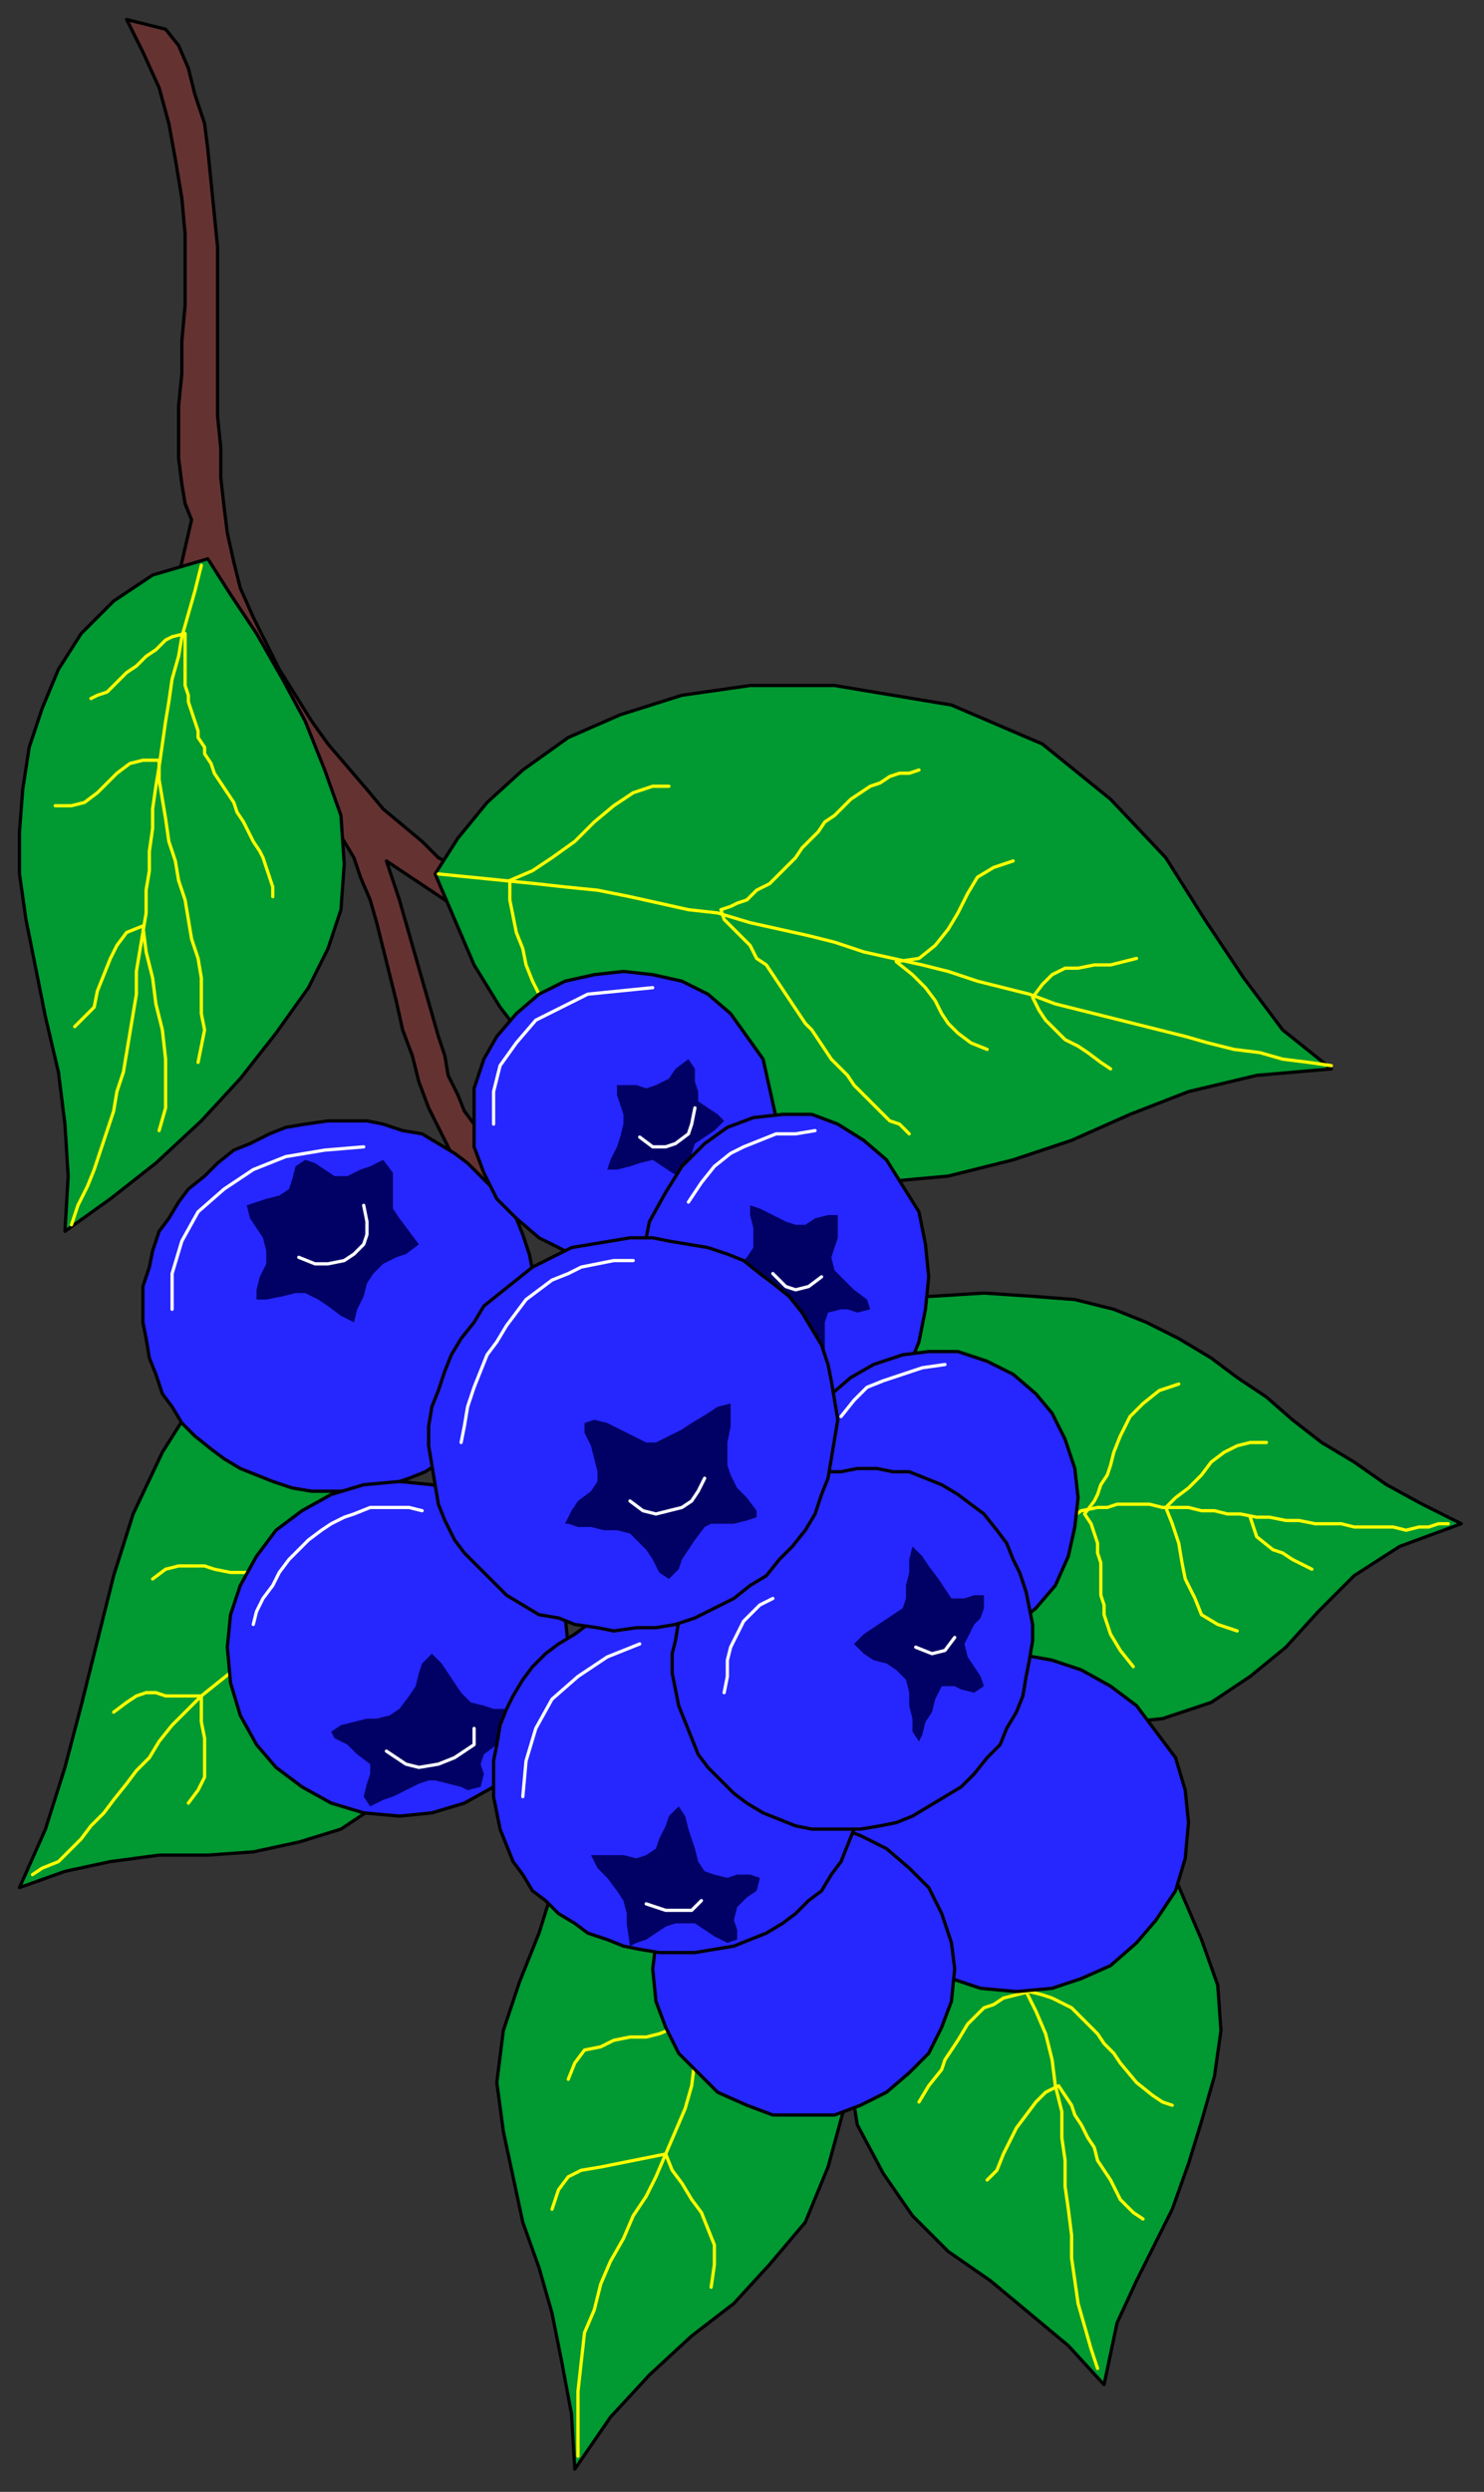 <?xml version="1.0" encoding="UTF-8" standalone="no"?>
<svg
   xmlns:dc="http://purl.org/dc/elements/1.1/"
   xmlns:cc="http://creativecommons.org/ns#"
   xmlns:rdf="http://www.w3.org/1999/02/22-rdf-syntax-ns#"
   xmlns:svg="http://www.w3.org/2000/svg"
   xmlns="http://www.w3.org/2000/svg"
   xmlns:sodipodi="http://sodipodi.sourceforge.net/DTD/sodipodi-0.dtd"
   xmlns:inkscape="http://www.inkscape.org/namespaces/inkscape"
   version="1.0"
   width="120.915mm"
   height="202.935mm"
   id="svg127"
   sodipodi:docname="FRUIT140.WMF">
  <rect width="100%" height="100%" fill="#333333" stroke="none"/>
  <sodipodi:namedview
     pagecolor="#ffffff"
     bordercolor="#666666"
     borderopacity="1"
     objecttolerance="10"
     gridtolerance="10"
     guidetolerance="10"
     inkscape:pageopacity="0"
     inkscape:pageshadow="2"
     inkscape:window-width="640"
     inkscape:window-height="480"
     id="namedview129" />
  <defs
     id="defs3">
    <pattern
       id="WMFhbasepattern"
       patternUnits="userSpaceOnUse"
       width="6"
       height="6"
       x="0"
       y="0" />
  </defs>
  <path
     style="fill:#009932;fill-rule:evenodd;fill-opacity:1;stroke:#000000;stroke-width:1px;stroke-linecap:round;stroke-linejoin:round;stroke-miterlimit:4;stroke-dasharray:none;stroke-opacity:1;"
     d="  M 6,581   L 14,563   L 20,544   L 25,525   L 30,505   L 35,485   L 41,466   L 50,447   L 62,428   L 117,457   L 117,555   L 105,563   L 92,567   L 78,570   L 64,571   L 49,571   L 34,573   L 20,576   L 6,581  z "
     id="path5" />
  <path
     style="fill:none;stroke:#ffff00;stroke-width:1px;stroke-linecap:round;stroke-linejoin:round;stroke-miterlimit:4;stroke-dasharray:none;stroke-opacity:1;"
     d="  M 47,486   L 51,483   L 55,482   L 59,482   L 63,482   L 66,483   L 71,484   L 75,484   L 79,484  "
     id="path7" />
  <path
     style="fill:none;stroke:#ffff00;stroke-width:1px;stroke-linecap:round;stroke-linejoin:round;stroke-miterlimit:4;stroke-dasharray:none;stroke-opacity:1;"
     d="  M 10,577   L 13,575   L 18,573   L 21,570   L 25,566   L 28,562   L 32,558   L 35,554   L 39,549   L 42,545   L 46,541   L 49,536   L 53,531   L 57,527   L 62,522   L 67,518   L 72,514  "
     id="path9" />
  <path
     style="fill:none;stroke:#ffff00;stroke-width:1px;stroke-linecap:round;stroke-linejoin:round;stroke-miterlimit:4;stroke-dasharray:none;stroke-opacity:1;"
     d="  M 58,555   L 61,551   L 63,547   L 63,543   L 63,539   L 63,535   L 62,530   L 62,526   L 62,522   L 59,522   L 55,522   L 51,522   L 48,521   L 45,521   L 42,522   L 39,524   L 35,527  "
     id="path11" />
  <path
     style="fill:#009932;fill-rule:evenodd;fill-opacity:1;stroke:#000000;stroke-width:1px;stroke-linecap:round;stroke-linejoin:round;stroke-miterlimit:4;stroke-dasharray:none;stroke-opacity:1;"
     d="  M 261,635   L 264,654   L 272,669   L 281,682   L 292,693   L 305,702   L 317,712   L 329,722   L 340,734   L 344,715   L 350,702   L 355,692   L 361,680   L 366,666   L 370,653   L 374,639   L 376,625   L 375,611   L 370,597   L 364,583   L 358,569   L 288,593   L 261,635  z "
     id="path13" />
  <path
     style="fill:none;stroke:#ffff00;stroke-width:1px;stroke-linecap:round;stroke-linejoin:round;stroke-miterlimit:4;stroke-dasharray:none;stroke-opacity:1;"
     d="  M 338,729   L 336,723   L 334,716   L 332,709   L 331,702   L 330,695   L 330,688   L 329,680   L 328,673   L 328,665   L 327,658   L 327,650   L 325,642   L 324,634   L 322,626   L 319,619   L 315,611  "
     id="path15" />
  <path
     style="fill:none;stroke:#ffff00;stroke-width:1px;stroke-linecap:round;stroke-linejoin:round;stroke-miterlimit:4;stroke-dasharray:none;stroke-opacity:1;"
     d="  M 352,683   L 349,681   L 345,677   L 342,671   L 340,668   L 338,665   L 337,661   L 335,658   L 333,654   L 331,651   L 330,648   L 328,645   L 326,642   L 322,644   L 319,647   L 316,651   L 313,655   L 311,659   L 309,663   L 307,668   L 304,671  "
     id="path17" />
  <path
     style="fill:none;stroke:#ffff00;stroke-width:1px;stroke-linecap:round;stroke-linejoin:round;stroke-miterlimit:4;stroke-dasharray:none;stroke-opacity:1;"
     d="  M 361,648   L 358,647   L 355,645   L 350,641   L 345,635   L 343,632   L 340,629   L 338,626   L 335,623   L 330,618   L 324,615   L 321,614   L 317,613   L 313,614   L 309,615   L 306,617   L 303,618   L 298,623   L 295,628   L 293,631   L 291,634   L 290,637   L 286,642   L 283,647  "
     id="path19" />
  <path
     style="fill:#009932;fill-rule:evenodd;fill-opacity:1;stroke:#000000;stroke-width:1px;stroke-linecap:round;stroke-linejoin:round;stroke-miterlimit:4;stroke-dasharray:none;stroke-opacity:1;"
     d="  M 171,579   L 166,595   L 160,610   L 155,625   L 153,641   L 155,656   L 158,670   L 161,684   L 166,698   L 170,712   L 173,727   L 176,743   L 177,760   L 188,744   L 200,731   L 213,719   L 226,709   L 237,697   L 248,684   L 255,667   L 261,645   L 217,585   L 171,579  z "
     id="path21" />
  <path
     style="fill:none;stroke:#ffff00;stroke-width:1px;stroke-linecap:round;stroke-linejoin:round;stroke-miterlimit:4;stroke-dasharray:none;stroke-opacity:1;"
     d="  M 175,640   L 177,635   L 180,631   L 185,630   L 189,628   L 194,627   L 199,627   L 203,626   L 208,624  "
     id="path23" />
  <path
     style="fill:none;stroke:#ffff00;stroke-width:1px;stroke-linecap:round;stroke-linejoin:round;stroke-miterlimit:4;stroke-dasharray:none;stroke-opacity:1;"
     d="  M 178,756   L 178,745   L 178,736   L 179,727   L 180,718   L 183,711   L 185,703   L 188,696   L 192,689   L 195,682   L 199,676   L 202,670   L 205,663   L 208,656   L 211,649   L 213,642   L 214,634  "
     id="path25" />
  <path
     style="fill:none;stroke:#ffff00;stroke-width:1px;stroke-linecap:round;stroke-linejoin:round;stroke-miterlimit:4;stroke-dasharray:none;stroke-opacity:1;"
     d="  M 170,680   L 172,674   L 175,670   L 179,668   L 185,667   L 190,666   L 195,665   L 200,664   L 205,663   L 207,668   L 210,672   L 213,677   L 216,681   L 218,686   L 220,691   L 220,697   L 219,704  "
     id="path27" />
  <path
     style="fill:#653232;fill-rule:evenodd;fill-opacity:1;stroke:#000000;stroke-width:1px;stroke-linecap:round;stroke-linejoin:round;stroke-miterlimit:4;stroke-dasharray:none;stroke-opacity:1;"
     d="  M 39,6   L 44,16   L 49,27   L 52,38   L 54,49   L 56,61   L 57,72   L 57,83   L 57,94   L 56,105   L 56,115   L 55,125   L 55,133   L 55,141   L 56,149   L 57,155   L 59,160   L 53,186   L 103,254   L 106,259   L 109,264   L 111,270   L 114,277   L 116,284   L 118,292   L 120,300   L 122,308   L 124,317   L 127,325   L 129,333   L 132,341   L 136,349   L 140,357   L 144,364   L 149,371   L 154,355   L 151,353   L 148,350   L 146,346   L 143,342   L 141,337   L 138,331   L 137,325   L 135,319   L 133,312   L 131,305   L 129,298   L 127,291   L 125,284   L 123,277   L 121,271   L 119,265   L 140,279   L 141,267   L 135,264   L 130,259   L 124,254   L 118,249   L 113,243   L 107,236   L 101,229   L 96,222   L 91,214   L 86,206   L 82,198   L 78,190   L 74,181   L 72,173   L 70,164   L 69,156   L 68,147   L 68,138   L 67,128   L 67,118   L 67,107   L 67,97   L 67,86   L 67,76   L 66,66   L 65,56   L 64,46   L 63,38   L 60,29   L 58,21   L 55,14   L 51,9   L 39,6  z "
     id="path29" />
  <path
     style="fill:#009932;fill-rule:evenodd;fill-opacity:1;stroke:#000000;stroke-width:1px;stroke-linecap:round;stroke-linejoin:round;stroke-miterlimit:4;stroke-dasharray:none;stroke-opacity:1;"
     d="  M 134,269   L 141,258   L 150,247   L 161,237   L 175,227   L 191,220   L 210,214   L 231,211   L 257,211   L 293,217   L 321,229   L 342,246   L 359,264   L 371,283   L 383,301   L 395,317   L 410,329   L 387,331   L 366,336   L 348,343   L 330,351   L 312,357   L 292,362   L 270,364   L 243,361   L 216,355   L 194,346   L 177,335   L 164,323   L 154,310   L 146,297   L 140,283   L 134,269  z "
     id="path31" />
  <path
     style="fill:none;stroke:#ffff00;stroke-width:1px;stroke-linecap:round;stroke-linejoin:round;stroke-miterlimit:4;stroke-dasharray:none;stroke-opacity:1;"
     d="  M 135,269   L 145,270   L 155,271   L 165,272   L 174,273   L 184,274   L 194,276   L 203,278   L 212,280   L 221,281   L 231,284   L 240,286   L 249,288   L 257,290   L 266,293   L 275,295   L 284,297   L 292,299   L 301,302   L 309,304   L 317,306   L 325,309   L 333,311   L 341,313   L 349,315   L 357,317   L 365,319   L 372,321   L 380,323   L 388,324   L 395,326   L 403,327   L 410,328  "
     id="path33" />
  <path
     style="fill:none;stroke:#ffff00;stroke-width:1px;stroke-linecap:round;stroke-linejoin:round;stroke-miterlimit:4;stroke-dasharray:none;stroke-opacity:1;"
     d="  M 206,242   L 201,242   L 195,244   L 189,248   L 183,253   L 177,259   L 170,264   L 164,268   L 157,271   L 157,277   L 158,282   L 159,287   L 161,292   L 162,297   L 164,302   L 166,306   L 167,310  "
     id="path35" />
  <path
     style="fill:none;stroke:#ffff00;stroke-width:1px;stroke-linecap:round;stroke-linejoin:round;stroke-miterlimit:4;stroke-dasharray:none;stroke-opacity:1;"
     d="  M 283,237   L 280,238   L 277,238   L 274,239   L 271,241   L 268,242   L 265,244   L 262,246   L 260,248   L 257,251   L 254,253   L 252,256   L 249,259   L 247,261   L 245,264   L 242,267   L 239,270   L 237,272   L 233,274   L 230,277   L 227,278   L 225,279   L 222,280   L 223,283   L 226,286   L 228,288   L 231,291   L 233,295   L 236,297   L 238,300   L 240,303   L 242,306   L 244,309   L 246,312   L 248,315   L 250,317   L 252,320   L 254,323   L 256,326   L 259,329   L 261,331   L 263,334   L 266,337   L 268,339   L 271,342   L 274,345   L 277,346   L 280,349  "
     id="path37" />
  <path
     style="fill:none;stroke:#ffff00;stroke-width:1px;stroke-linecap:round;stroke-linejoin:round;stroke-miterlimit:4;stroke-dasharray:none;stroke-opacity:1;"
     d="  M 312,265   L 306,267   L 301,270   L 298,275   L 295,281   L 292,286   L 288,291   L 283,295   L 276,296   L 281,300   L 285,304   L 288,308   L 290,312   L 292,315   L 295,318   L 299,321   L 304,323  "
     id="path39" />
  <path
     style="fill:none;stroke:#ffff00;stroke-width:1px;stroke-linecap:round;stroke-linejoin:round;stroke-miterlimit:4;stroke-dasharray:none;stroke-opacity:1;"
     d="  M 350,295   L 346,296   L 342,297   L 337,297   L 332,298   L 328,298   L 324,300   L 321,303   L 318,307   L 320,311   L 322,314   L 325,317   L 328,320   L 332,322   L 335,324   L 339,327   L 342,329  "
     id="path41" />
  <path
     style="fill:#009932;fill-rule:evenodd;fill-opacity:1;stroke:#000000;stroke-width:1px;stroke-linecap:round;stroke-linejoin:round;stroke-miterlimit:4;stroke-dasharray:none;stroke-opacity:1;"
     d="  M 268,400   L 287,399   L 303,398   L 318,399   L 331,400   L 343,403   L 353,407   L 363,412   L 373,418   L 381,424   L 390,430   L 398,437   L 407,444   L 417,450   L 427,457   L 438,463   L 450,469   L 431,476   L 417,485   L 406,496   L 396,507   L 385,516   L 373,524   L 358,529   L 338,531   L 298,519   L 268,400  z "
     id="path43" />
  <path
     style="fill:none;stroke:#ffff00;stroke-width:1px;stroke-linecap:round;stroke-linejoin:round;stroke-miterlimit:4;stroke-dasharray:none;stroke-opacity:1;"
     d="  M 446,469   L 443,469   L 440,470   L 437,470   L 433,471   L 429,470   L 425,470   L 421,470   L 417,470   L 413,469   L 409,469   L 405,469   L 400,468   L 396,468   L 391,467   L 387,467   L 382,466   L 378,466   L 374,465   L 370,465   L 366,464   L 362,464   L 358,464   L 354,463   L 351,463   L 348,463   L 344,463   L 341,464   L 338,464   L 333,465   L 330,467  "
     id="path45" />
  <path
     style="fill:none;stroke:#ffff00;stroke-width:1px;stroke-linecap:round;stroke-linejoin:round;stroke-miterlimit:4;stroke-dasharray:none;stroke-opacity:1;"
     d="  M 363,426   L 360,427   L 357,428   L 352,432   L 348,436   L 345,442   L 343,447   L 342,451   L 341,454   L 339,457   L 338,460   L 337,462   L 334,466   L 336,469   L 337,472   L 338,475   L 338,478   L 339,481   L 339,484   L 339,488   L 339,491   L 340,494   L 340,497   L 341,500   L 342,503   L 345,508   L 349,513  "
     id="path47" />
  <path
     style="fill:none;stroke:#ffff00;stroke-width:1px;stroke-linecap:round;stroke-linejoin:round;stroke-miterlimit:4;stroke-dasharray:none;stroke-opacity:1;"
     d="  M 381,502   L 375,500   L 370,497   L 368,492   L 365,486   L 364,481   L 363,475   L 361,469   L 359,464   L 362,461   L 366,458   L 370,454   L 373,450   L 377,447   L 381,445   L 385,444   L 390,444  "
     id="path49" />
  <path
     style="fill:none;stroke:#ffff00;stroke-width:1px;stroke-linecap:round;stroke-linejoin:round;stroke-miterlimit:4;stroke-dasharray:none;stroke-opacity:1;"
     d="  M 404,483   L 398,480   L 395,478   L 392,477   L 387,473   L 385,467  "
     id="path51" />
  <path
     style="fill:#2626ff;fill-rule:evenodd;fill-opacity:1;stroke:#000000;stroke-width:1px;stroke-linecap:round;stroke-linejoin:round;stroke-miterlimit:4;stroke-dasharray:none;stroke-opacity:1;"
     d="  M 313,613   L 324,612   L 333,609   L 342,605   L 350,598   L 356,591   L 362,582   L 365,572   L 366,561   L 365,551   L 362,541   L 356,533   L 350,525   L 342,519   L 333,514   L 324,511   L 313,509   L 302,511   L 293,514   L 284,519   L 276,525   L 269,533   L 265,541   L 262,551   L 261,561   L 262,572   L 265,582   L 269,591   L 276,598   L 284,605   L 293,609   L 302,612   L 313,613  z "
     id="path53" />
  <path
     style="fill:#2626ff;fill-rule:evenodd;fill-opacity:1;stroke:#000000;stroke-width:1px;stroke-linecap:round;stroke-linejoin:round;stroke-miterlimit:4;stroke-dasharray:none;stroke-opacity:1;"
     d="  M 248,651   L 257,651   L 265,648   L 273,644   L 280,638   L 286,632   L 290,624   L 293,616   L 294,606   L 293,598   L 290,589   L 286,581   L 280,575   L 273,569   L 265,565   L 257,562   L 248,561   L 238,562   L 230,565   L 221,569   L 215,575   L 209,581   L 205,589   L 202,598   L 201,606   L 202,616   L 205,624   L 209,632   L 215,638   L 221,644   L 230,648   L 238,651   L 248,651  z "
     id="path55" />
  <path
     style="fill:#009932;fill-rule:evenodd;fill-opacity:1;stroke:#000000;stroke-width:1px;stroke-linecap:round;stroke-linejoin:round;stroke-miterlimit:4;stroke-dasharray:none;stroke-opacity:1;"
     d="  M 20,379   L 34,369   L 48,358   L 62,345   L 74,332   L 85,318   L 95,304   L 101,292   L 105,280   L 106,266   L 105,251   L 100,237   L 94,222   L 87,209   L 79,195   L 71,183   L 64,172   L 47,177   L 35,185   L 25,195   L 18,206   L 13,218   L 9,230   L 7,243   L 6,256   L 6,269   L 8,283   L 11,298   L 14,313   L 18,330   L 20,346   L 21,362   L 20,379  z "
     id="path57" />
  <path
     style="fill:none;stroke:#ffff00;stroke-width:1px;stroke-linecap:round;stroke-linejoin:round;stroke-miterlimit:4;stroke-dasharray:none;stroke-opacity:1;"
     d="  M 22,377   L 24,371   L 27,365   L 29,360   L 31,354   L 33,348   L 35,342   L 36,336   L 38,330   L 39,324   L 40,318   L 41,312   L 42,306   L 42,299   L 43,293   L 44,287   L 45,281   L 45,274   L 46,268   L 46,262   L 47,255   L 47,249   L 48,242   L 49,236   L 50,229   L 51,222   L 52,216   L 53,209   L 55,202   L 56,196   L 58,189   L 60,182   L 62,174  "
     id="path59" />
  <path
     style="fill:none;stroke:#ffff00;stroke-width:1px;stroke-linecap:round;stroke-linejoin:round;stroke-miterlimit:4;stroke-dasharray:none;stroke-opacity:1;"
     d="  M 84,276   L 84,273   L 83,270   L 82,267   L 81,264   L 80,262   L 78,259   L 76,255   L 75,253   L 73,250   L 72,247   L 70,244   L 68,241   L 66,238   L 65,235   L 63,232   L 63,230   L 61,227   L 61,225   L 60,222   L 59,219   L 58,216   L 58,214   L 57,211   L 57,208   L 57,205   L 57,201   L 57,199   L 57,195   L 53,196   L 51,197   L 48,200   L 45,202   L 42,205   L 39,207   L 36,210   L 33,213   L 30,214   L 28,215  "
     id="path61" />
  <path
     style="fill:none;stroke:#ffff00;stroke-width:1px;stroke-linecap:round;stroke-linejoin:round;stroke-miterlimit:4;stroke-dasharray:none;stroke-opacity:1;"
     d="  M 17,248   L 22,248   L 26,247   L 30,244   L 33,241   L 36,238   L 40,235   L 44,234   L 49,234   L 49,240   L 50,246   L 51,252   L 52,259   L 54,265   L 55,271   L 57,277   L 58,283   L 59,289   L 61,295   L 62,301   L 62,306   L 62,312   L 63,317   L 62,322   L 61,327  "
     id="path63" />
  <path
     style="fill:none;stroke:#ffff00;stroke-width:1px;stroke-linecap:round;stroke-linejoin:round;stroke-miterlimit:4;stroke-dasharray:none;stroke-opacity:1;"
     d="  M 23,316   L 26,313   L 29,310   L 30,305   L 32,300   L 34,295   L 36,291   L 39,287   L 44,285   L 45,293   L 47,301   L 48,309   L 50,317   L 51,326   L 51,333   L 51,341   L 49,348  "
     id="path65" />
  <path
     style="fill:#2626ff;fill-rule:evenodd;fill-opacity:1;stroke:#000000;stroke-width:1px;stroke-linecap:round;stroke-linejoin:round;stroke-miterlimit:4;stroke-dasharray:none;stroke-opacity:1;"
     d="  M 114,458   L 120,457   L 126,455   L 131,453   L 137,449   L 142,446   L 146,442   L 150,439   L 154,434   L 157,429   L 159,424   L 162,419   L 163,414   L 164,408   L 165,403   L 165,397   L 164,391   L 163,386   L 161,380   L 159,375   L 156,370   L 152,366   L 148,362   L 144,358   L 140,355   L 135,352   L 130,349   L 124,348   L 118,346   L 113,345   L 107,345   L 101,345   L 94,346   L 88,347   L 83,349   L 77,352   L 72,354   L 67,358   L 63,362   L 58,366   L 55,370   L 52,375   L 49,379   L 47,385   L 46,390   L 44,396   L 44,401   L 44,407   L 45,412   L 46,418   L 48,423   L 50,429   L 53,433   L 56,438   L 60,442   L 65,446   L 69,449   L 74,452   L 79,454   L 84,456   L 90,458   L 96,459   L 102,459   L 108,459   L 114,458  z "
     id="path67" />
  <path
     style="fill:#000065;fill-rule:evenodd;fill-opacity:1;stroke:none;"
     d="  M 79,400   L 79,397   L 80,393   L 82,389   L 82,385   L 81,381   L 79,378   L 77,375   L 76,371   L 79,370   L 82,369   L 86,368   L 89,366   L 90,363   L 91,359   L 94,357   L 97,358   L 100,360   L 103,362   L 107,362   L 111,360   L 114,359   L 118,357   L 121,361   L 121,365   L 121,369   L 121,372   L 123,375   L 126,379   L 129,383   L 125,386   L 122,387   L 118,389   L 115,392   L 113,395   L 112,399   L 110,403   L 109,407   L 105,405   L 101,402   L 98,400   L 94,398   L 91,398   L 87,399   L 82,400   L 79,400  z "
     id="path69" />
  <path
     style="fill:none;stroke:#ffffff;stroke-width:1px;stroke-linecap:round;stroke-linejoin:round;stroke-miterlimit:4;stroke-dasharray:none;stroke-opacity:1;"
     d="  M 92,387   L 97,389   L 101,389   L 106,388   L 109,386   L 112,383   L 113,380   L 113,376   L 112,371  "
     id="path71" />
  <path
     style="fill:none;stroke:#ffffff;stroke-width:1px;stroke-linecap:round;stroke-linejoin:round;stroke-miterlimit:4;stroke-dasharray:none;stroke-opacity:1;"
     d="  M 53,403   L 53,392   L 56,382   L 61,373   L 69,366   L 78,360   L 88,356   L 100,354   L 112,353  "
     id="path73" />
  <path
     style="fill:#2626ff;fill-rule:evenodd;fill-opacity:1;stroke:#000000;stroke-width:1px;stroke-linecap:round;stroke-linejoin:round;stroke-miterlimit:4;stroke-dasharray:none;stroke-opacity:1;"
     d="  M 192,388   L 201,388   L 210,385   L 218,381   L 225,375   L 230,369   L 235,361   L 237,353   L 239,344   L 237,335   L 235,326   L 230,319   L 225,312   L 218,306   L 210,302   L 201,300   L 192,299   L 183,300   L 174,302   L 166,306   L 159,312   L 153,319   L 149,326   L 146,335   L 146,344   L 146,353   L 149,361   L 153,369   L 159,375   L 166,381   L 174,385   L 183,388   L 192,388  z "
     id="path75" />
  <path
     style="fill:#000065;fill-rule:evenodd;fill-opacity:1;stroke:none;"
     d="  M 187,360   L 188,357   L 190,353   L 191,350   L 192,346   L 192,343   L 191,340   L 190,337   L 190,334   L 193,334   L 196,334   L 199,335   L 202,334   L 206,332   L 208,329   L 212,326   L 214,329   L 214,333   L 215,336   L 215,339   L 218,341   L 221,343   L 223,345   L 220,348   L 217,350   L 214,352   L 213,355   L 214,358   L 214,361   L 214,364   L 211,363   L 207,361   L 204,359   L 201,357   L 197,358   L 194,359   L 190,360   L 187,360  z "
     id="path77" />
  <path
     style="fill:none;stroke:#ffffff;stroke-width:1px;stroke-linecap:round;stroke-linejoin:round;stroke-miterlimit:4;stroke-dasharray:none;stroke-opacity:1;"
     d="  M 197,350   L 201,353   L 205,353   L 208,352   L 212,349   L 213,346   L 214,341  "
     id="path79" />
  <path
     style="fill:none;stroke:#ffffff;stroke-width:1px;stroke-linecap:round;stroke-linejoin:round;stroke-miterlimit:4;stroke-dasharray:none;stroke-opacity:1;"
     d="  M 152,346   L 152,336   L 154,328   L 159,321   L 165,314   L 173,310   L 181,306   L 191,305   L 201,304  "
     id="path81" />
  <path
     style="fill:#2626ff;fill-rule:evenodd;fill-opacity:1;stroke:#000000;stroke-width:1px;stroke-linecap:round;stroke-linejoin:round;stroke-miterlimit:4;stroke-dasharray:none;stroke-opacity:1;"
     d="  M 123,559   L 133,558   L 143,555   L 152,550   L 159,544   L 166,537   L 171,528   L 174,518   L 175,507   L 174,497   L 171,488   L 166,479   L 159,471   L 152,465   L 143,460   L 133,457   L 123,456   L 112,457   L 102,460   L 93,465   L 85,471   L 79,479   L 74,488   L 71,497   L 70,507   L 71,518   L 74,528   L 79,537   L 85,544   L 93,550   L 102,555   L 112,558   L 123,559  z "
     id="path83" />
  <path
     style="fill:none;stroke:#ffffff;stroke-width:1px;stroke-linecap:round;stroke-linejoin:round;stroke-miterlimit:4;stroke-dasharray:none;stroke-opacity:1;"
     d="  M 78,500   L 79,496   L 81,492   L 84,488   L 86,484   L 89,480   L 92,477   L 95,474   L 99,471   L 102,469   L 106,467   L 109,466   L 114,464   L 118,464   L 122,464   L 126,464   L 130,465  "
     id="path85" />
  <path
     style="fill:#000065;fill-rule:evenodd;fill-opacity:1;stroke:none;"
     d="  M 102,533   L 105,531   L 109,530   L 113,529   L 116,529   L 120,528   L 123,526   L 126,522   L 128,519   L 129,515   L 130,512   L 133,509   L 136,512   L 138,515   L 140,518   L 142,521   L 145,524   L 149,525   L 152,526   L 155,526   L 159,527   L 162,528   L 159,531   L 155,534   L 153,537   L 149,540   L 148,543   L 149,546   L 148,550   L 144,551   L 142,550   L 138,549   L 134,548   L 132,548   L 129,549   L 125,551   L 121,553   L 118,554   L 114,556   L 112,553   L 113,549   L 114,546   L 114,543   L 110,540   L 107,537   L 103,535   L 102,533  z "
     id="path87" />
  <path
     style="fill:none;stroke:#ffffff;stroke-width:1px;stroke-linecap:round;stroke-linejoin:round;stroke-miterlimit:4;stroke-dasharray:none;stroke-opacity:1;"
     d="  M 119,539   L 125,543   L 129,544   L 135,543   L 140,541   L 143,539   L 146,537   L 146,532  "
     id="path89" />
  <path
     style="fill:#2626ff;fill-rule:evenodd;fill-opacity:1;stroke:#000000;stroke-width:1px;stroke-linecap:round;stroke-linejoin:round;stroke-miterlimit:4;stroke-dasharray:none;stroke-opacity:1;"
     d="  M 285,403   L 286,393   L 285,383   L 283,373   L 278,365   L 273,357   L 266,351   L 258,346   L 250,343   L 241,343   L 232,344   L 224,347   L 217,352   L 210,359   L 205,367   L 200,376   L 198,386   L 197,397   L 198,407   L 201,416   L 205,425   L 211,433   L 218,439   L 225,443   L 233,446   L 243,447   L 251,445   L 259,442   L 267,437   L 274,431   L 279,423   L 283,413   L 285,403  z "
     id="path91" />
  <path
     style="fill:none;stroke:#ffffff;stroke-width:1px;stroke-linecap:round;stroke-linejoin:round;stroke-miterlimit:4;stroke-dasharray:none;stroke-opacity:1;"
     d="  M 212,370   L 216,364   L 220,359   L 225,355   L 229,353   L 234,351   L 239,349   L 245,349   L 251,348  "
     id="path93" />
  <path
     style="fill:#000065;fill-rule:evenodd;fill-opacity:1;stroke:none;"
     d="  M 253,420   L 254,417   L 254,414   L 254,410   L 254,407   L 255,404   L 259,403   L 261,403   L 264,404   L 268,403   L 267,400   L 263,397   L 260,394   L 257,391   L 256,387   L 257,384   L 258,381   L 258,377   L 258,374   L 255,374   L 251,375   L 248,377   L 245,377   L 242,376   L 238,374   L 234,372   L 231,371   L 231,374   L 232,378   L 232,381   L 232,384   L 230,387   L 227,390   L 253,420  z "
     id="path95" />
  <path
     style="fill:none;stroke:#ffffff;stroke-width:1px;stroke-linecap:round;stroke-linejoin:round;stroke-miterlimit:4;stroke-dasharray:none;stroke-opacity:1;"
     d="  M 253,393   L 249,396   L 245,397   L 242,396   L 238,392  "
     id="path97" />
  <path
     style="fill:#2626ff;fill-rule:evenodd;fill-opacity:1;stroke:#000000;stroke-width:1px;stroke-linecap:round;stroke-linejoin:round;stroke-miterlimit:4;stroke-dasharray:none;stroke-opacity:1;"
     d="  M 331,470   L 332,461   L 331,452   L 328,443   L 324,435   L 319,429   L 312,423   L 304,419   L 295,416   L 286,416   L 278,417   L 269,420   L 262,424   L 255,430   L 250,437   L 246,445   L 243,454   L 243,464   L 244,473   L 246,482   L 251,489   L 256,496   L 263,502   L 271,506   L 279,508   L 288,509   L 297,508   L 305,505   L 313,500   L 319,495   L 325,488   L 329,479   L 331,470  z "
     id="path99" />
  <path
     style="fill:none;stroke:#ffffff;stroke-width:1px;stroke-linecap:round;stroke-linejoin:round;stroke-miterlimit:4;stroke-dasharray:none;stroke-opacity:1;"
     d="  M 259,436   L 263,431   L 267,427   L 272,425   L 278,423   L 284,421   L 291,420  "
     id="path101" />
  <path
     style="fill:#2626ff;fill-rule:evenodd;fill-opacity:1;stroke:#000000;stroke-width:1px;stroke-linecap:round;stroke-linejoin:round;stroke-miterlimit:4;stroke-dasharray:none;stroke-opacity:1;"
     d="  M 209,601   L 214,601   L 220,600   L 226,599   L 231,597   L 236,595   L 241,592   L 245,589   L 249,585   L 253,582   L 256,577   L 259,573   L 261,568   L 263,563   L 265,558   L 266,553   L 266,547   L 266,542   L 265,537   L 263,531   L 261,526   L 259,522   L 256,517   L 253,513   L 249,509   L 245,506   L 241,503   L 236,500   L 231,498   L 226,496   L 220,494   L 214,494   L 209,493   L 203,494   L 197,494   L 192,496   L 187,498   L 181,500   L 177,503   L 172,506   L 168,509   L 164,513   L 161,517   L 158,522   L 156,526   L 154,531   L 153,537   L 152,542   L 152,547   L 152,553   L 153,558   L 154,563   L 156,568   L 158,573   L 161,577   L 164,582   L 168,585   L 172,589   L 177,592   L 181,595   L 187,597   L 192,599   L 197,600   L 203,601   L 209,601  z "
     id="path103" />
  <path
     style="fill:none;stroke:#ffffff;stroke-width:1px;stroke-linecap:round;stroke-linejoin:round;stroke-miterlimit:4;stroke-dasharray:none;stroke-opacity:1;"
     d="  M 161,553   L 162,542   L 165,532   L 170,523   L 178,516   L 187,510   L 197,506  "
     id="path105" />
  <path
     style="fill:#000065;fill-rule:evenodd;fill-opacity:1;stroke:none;"
     d="  M 209,556   L 211,559   L 212,563   L 213,566   L 214,569   L 215,573   L 217,576   L 220,577   L 224,578   L 227,577   L 231,577   L 234,578   L 233,582   L 230,584   L 227,587   L 226,591   L 227,594   L 227,597   L 224,598   L 220,596   L 217,594   L 214,592   L 211,592   L 208,592   L 205,593   L 202,595   L 199,597   L 196,598   L 194,599   L 193,592   L 193,589   L 192,585   L 190,582   L 187,578   L 184,575   L 182,571   L 184,571   L 188,571   L 192,571   L 196,572   L 199,571   L 202,569   L 203,566   L 205,562   L 206,559   L 209,556  z "
     id="path107" />
  <path
     style="fill:none;stroke:#ffffff;stroke-width:1px;stroke-linecap:round;stroke-linejoin:round;stroke-miterlimit:4;stroke-dasharray:none;stroke-opacity:1;"
     d="  M 199,586   L 202,587   L 205,588   L 209,588   L 213,588   L 216,585  "
     id="path109" />
  <path
     style="fill:#2626ff;fill-rule:evenodd;fill-opacity:1;stroke:#000000;stroke-width:1px;stroke-linecap:round;stroke-linejoin:round;stroke-miterlimit:4;stroke-dasharray:none;stroke-opacity:1;"
     d="  M 300,546   L 304,541   L 308,537   L 310,532   L 313,527   L 315,522   L 316,516   L 317,511   L 318,505   L 318,500   L 317,495   L 316,490   L 314,484   L 312,480   L 310,475   L 307,471   L 303,466   L 299,463   L 295,460   L 290,457   L 285,455   L 280,453   L 275,453   L 270,452   L 264,452   L 259,453   L 254,453   L 249,455   L 243,457   L 238,459   L 233,462   L 229,466   L 225,469   L 221,474   L 217,478   L 214,483   L 212,488   L 210,494   L 209,499   L 208,505   L 207,509   L 207,515   L 208,520   L 209,525   L 211,530   L 213,535   L 215,540   L 218,544   L 222,548   L 226,552   L 230,555   L 235,558   L 240,560   L 245,562   L 250,563   L 255,563   L 260,563   L 265,563   L 271,562   L 276,561   L 281,559   L 286,556   L 291,553   L 296,550   L 300,546  z "
     id="path111" />
  <path
     style="fill:none;stroke:#ffffff;stroke-width:1px;stroke-linecap:round;stroke-linejoin:round;stroke-miterlimit:4;stroke-dasharray:none;stroke-opacity:1;"
     d="  M 223,521   L 224,516   L 224,511   L 225,507   L 227,503   L 229,499   L 231,497   L 234,494   L 238,492  "
     id="path113" />
  <path
     style="fill:#000065;fill-rule:evenodd;fill-opacity:1;stroke:none;"
     d="  M 283,536   L 281,533   L 281,529   L 280,525   L 280,521   L 279,517   L 276,514   L 273,512   L 269,511   L 266,509   L 263,506   L 266,503   L 269,501   L 272,499   L 275,497   L 278,495   L 279,492   L 279,488   L 280,484   L 280,480   L 281,476   L 284,479   L 286,482   L 289,486   L 291,489   L 293,492   L 297,492   L 300,491   L 303,491   L 303,495   L 302,498   L 300,500   L 298,504   L 297,506   L 298,510   L 300,513   L 302,516   L 303,519   L 300,521   L 296,520   L 294,519   L 290,519   L 288,523   L 287,527   L 285,530   L 284,534   L 283,536  z "
     id="path115" />
  <path
     style="fill:none;stroke:#ffffff;stroke-width:1px;stroke-linecap:round;stroke-linejoin:round;stroke-miterlimit:4;stroke-dasharray:none;stroke-opacity:1;"
     d="  M 282,507   L 287,509   L 291,508   L 294,504  "
     id="path117" />
  <path
     style="fill:#2626ff;fill-rule:evenodd;fill-opacity:1;stroke:#000000;stroke-width:1px;stroke-linecap:round;stroke-linejoin:round;stroke-miterlimit:4;stroke-dasharray:none;stroke-opacity:1;"
     d="  M 220,495   L 226,492   L 231,488   L 236,485   L 240,480   L 244,476   L 248,471   L 251,466   L 253,460   L 255,455   L 256,449   L 257,443   L 258,437   L 257,431   L 256,425   L 255,420   L 253,414   L 250,409   L 247,404   L 243,399   L 238,395   L 234,392   L 229,388   L 224,386   L 218,384   L 212,383   L 206,382   L 201,381   L 194,381   L 188,382   L 182,383   L 176,384   L 170,387   L 164,390   L 159,394   L 154,398   L 149,402   L 146,407   L 142,412   L 139,417   L 137,422   L 135,428   L 133,433   L 132,439   L 132,445   L 133,451   L 134,457   L 135,463   L 137,468   L 140,474   L 143,478   L 148,483   L 152,487   L 156,491   L 161,494   L 166,497   L 172,498   L 177,500   L 184,501   L 189,502   L 196,501   L 202,501   L 208,500   L 214,498   L 220,495  z "
     id="path119" />
  <path
     style="fill:none;stroke:#ffffff;stroke-width:1px;stroke-linecap:round;stroke-linejoin:round;stroke-miterlimit:4;stroke-dasharray:none;stroke-opacity:1;"
     d="  M 142,444   L 143,439   L 144,433   L 146,427   L 148,422   L 150,417   L 153,413   L 156,408   L 159,404   L 162,400   L 166,397   L 170,394   L 175,392   L 179,390   L 184,389   L 189,388   L 195,388  "
     id="path121" />
  <path
     style="fill:#000065;fill-rule:evenodd;fill-opacity:1;stroke:none;"
     d="  M 174,469   L 176,465   L 178,462   L 182,459   L 184,456   L 184,453   L 183,449   L 182,445   L 180,441   L 180,438   L 183,437   L 187,438   L 191,440   L 195,442   L 199,444   L 202,444   L 206,442   L 210,440   L 213,438   L 218,435   L 221,433   L 225,432   L 225,435   L 225,439   L 224,444   L 224,448   L 224,451   L 225,454   L 227,458   L 230,461   L 233,465   L 233,467   L 230,468   L 226,469   L 223,469   L 219,469   L 217,470   L 214,474   L 212,477   L 210,480   L 209,483   L 206,486   L 203,484   L 201,480   L 199,477   L 196,474   L 194,472   L 190,471   L 186,471   L 182,470   L 178,470   L 175,469   L 174,469  z "
     id="path123" />
  <path
     style="fill:none;stroke:#ffffff;stroke-width:1px;stroke-linecap:round;stroke-linejoin:round;stroke-miterlimit:4;stroke-dasharray:none;stroke-opacity:1;"
     d="  M 194,462   L 198,465   L 202,466   L 206,465   L 210,464   L 213,462   L 215,459   L 217,455  "
     id="path125" />
</svg>
